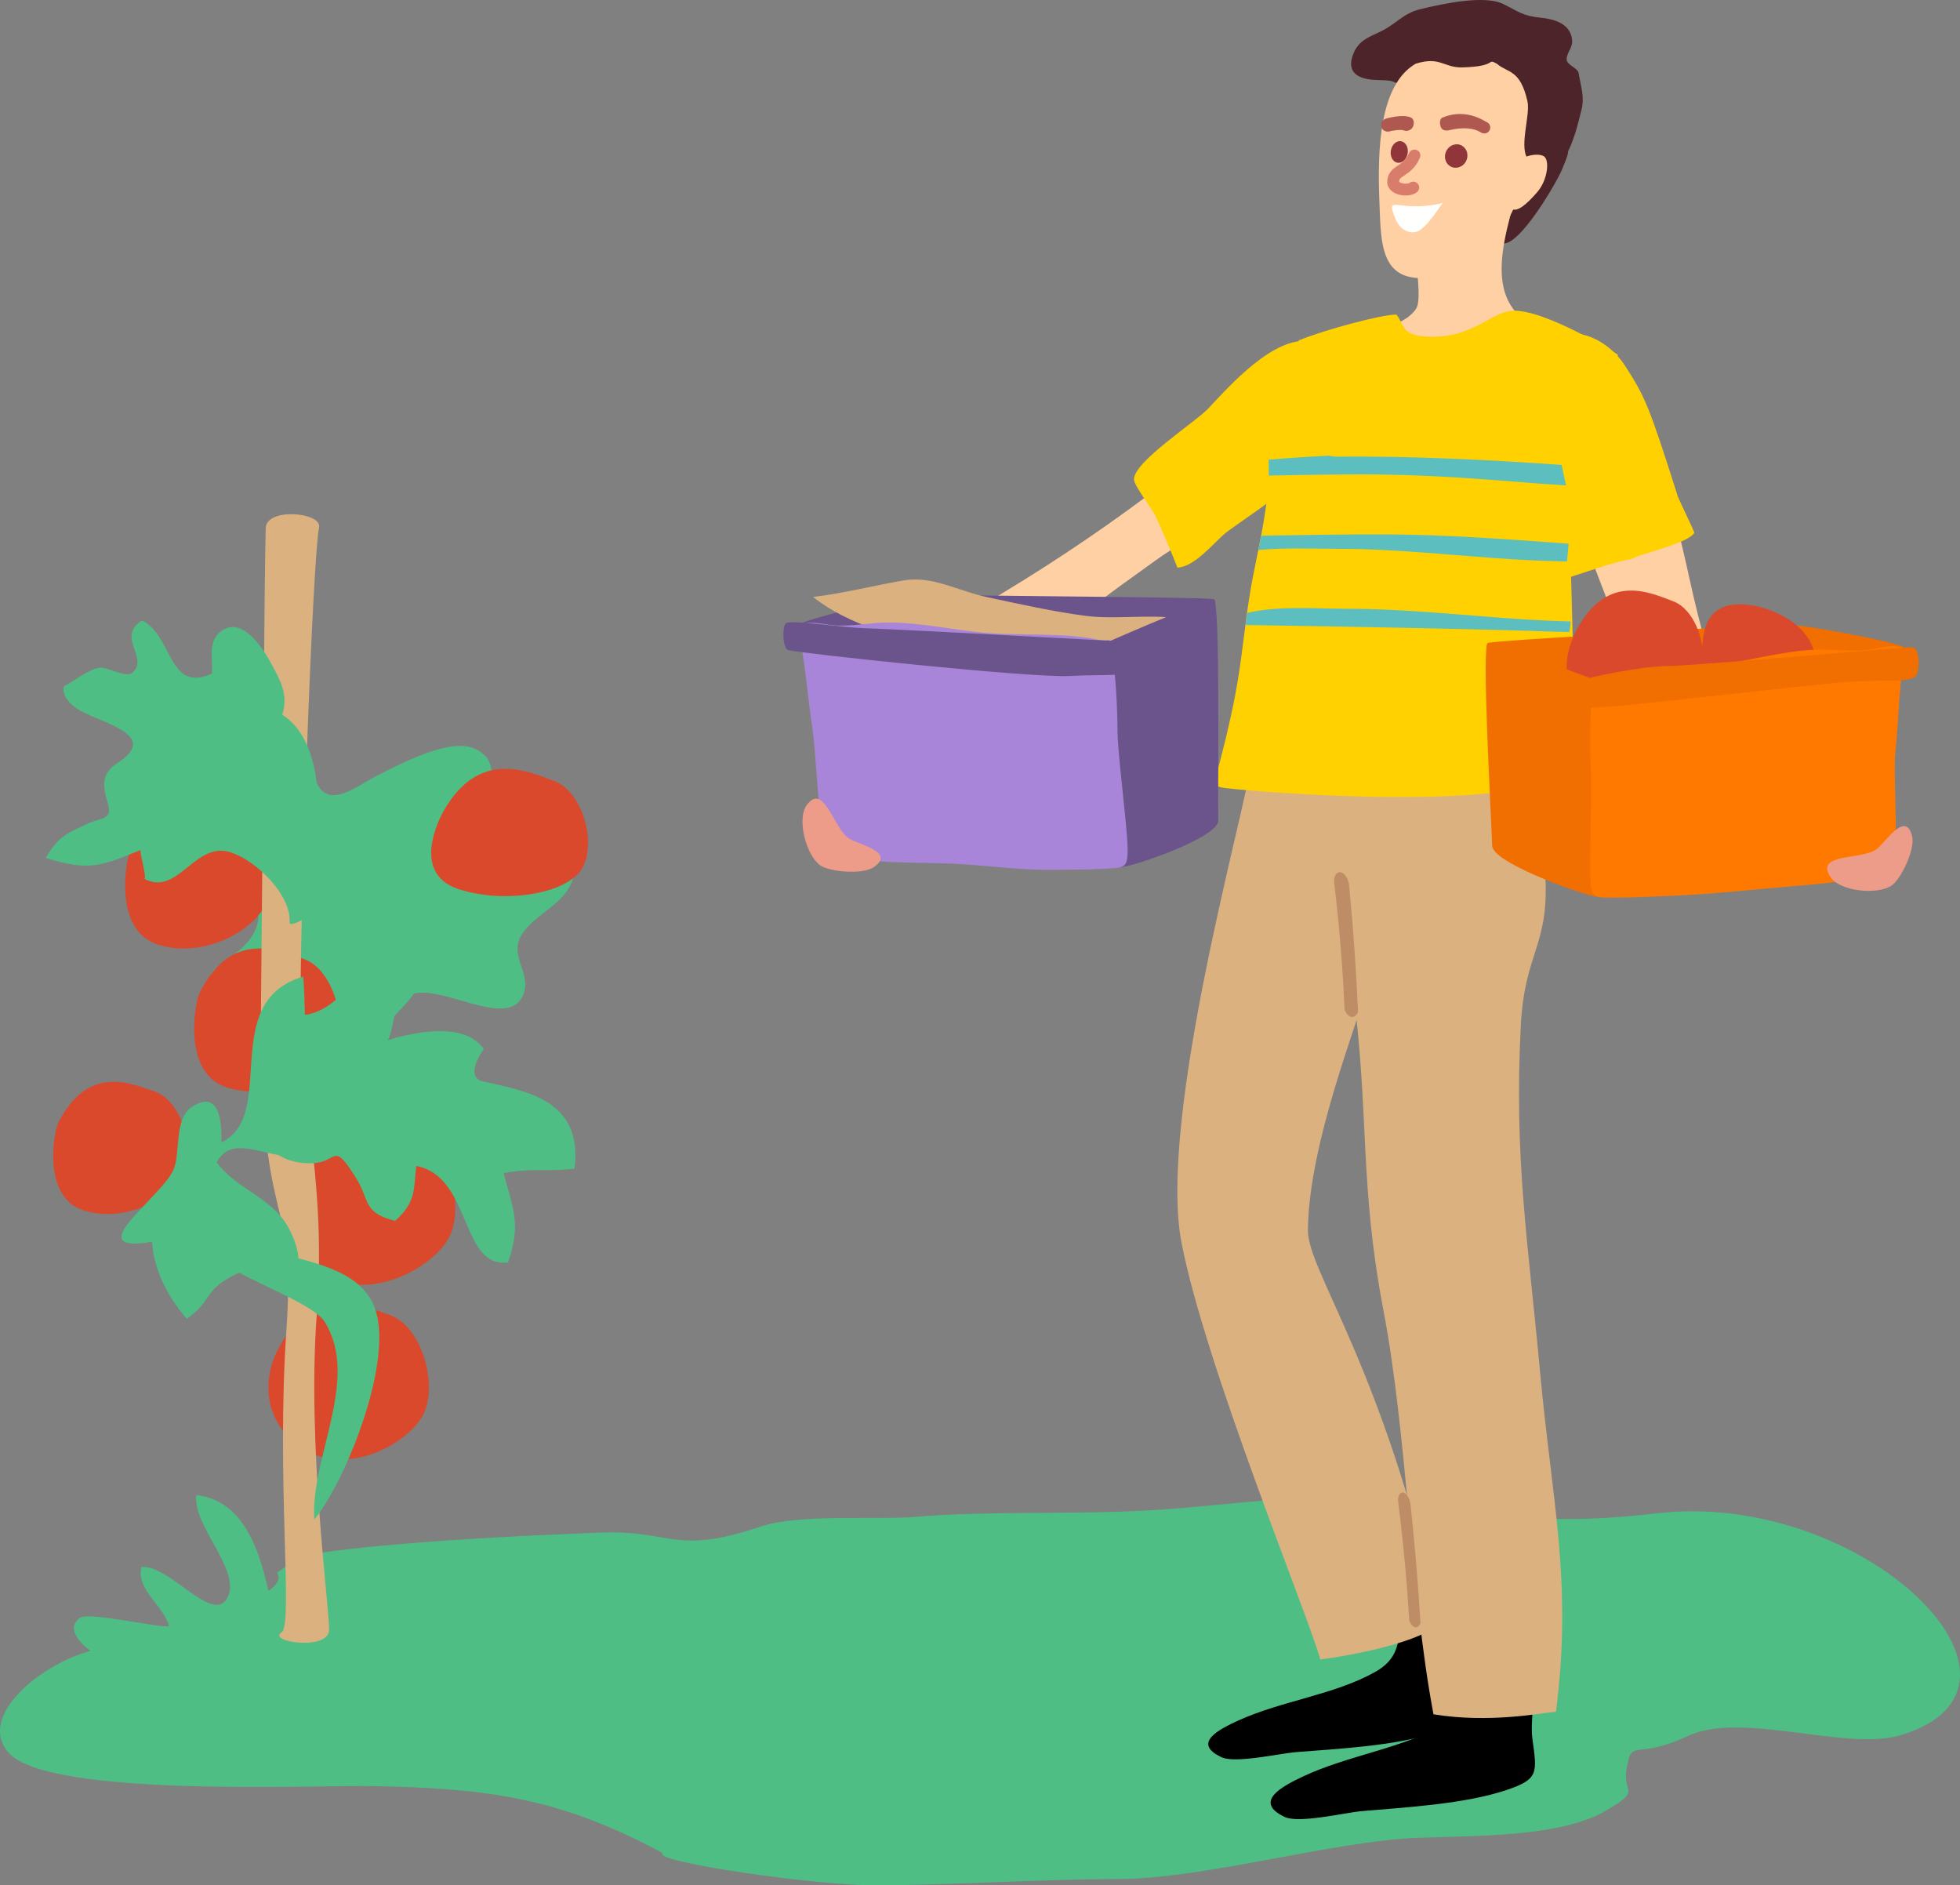 <?xml version="1.0" encoding="UTF-8"?>
<svg width="183px" height="176px" viewBox="0 0 183 176" version="1.1" xmlns="http://www.w3.org/2000/svg" xmlns:xlink="http://www.w3.org/1999/xlink">
    <rect x="0" y="0" width="183" height="176" fill="#808080" stroke="none"/>
    <title>Group</title>
    <g id="Homepage" stroke="none" stroke-width="1" fill="none" fill-rule="evenodd">
        <g id="Family_b2C" transform="translate(-1123, -450)">
            <g id="Group-6" transform="translate(741, 239)">
                <g id="de-ce-?-copy-5" transform="translate(322.274, 0)">
                    <g id="Group-7" transform="translate(19.726, 175)">
                        <g id="Group" transform="translate(40, 36)">
                            <g id="Group-2" transform="translate(0, 48)">
                                <path d="M21.379,41.452 C17.639,43.93 20.077,44.607 24.055,45.168 C28.509,45.797 28.109,46.986 28.343,50.352 C30.179,50.904 33.901,51.097 35.459,49.957 C37.291,48.62 36.088,46.061 38.148,44.948 C40.891,43.467 47.743,48.566 48.937,44.612 C49.534,42.641 47.312,41.053 48.91,38.957 C50.477,36.906 53.09,36.34 53.665,33.418 C54.76,27.862 46.432,27.113 41.938,27.575 C37.915,27.988 34.61,29.227 30.606,28.338 C27.337,27.611 19.938,26.848 18.811,31.085 C23.252,33.535 26.834,37.835 21.379,41.452" id="Fill-143" fill="#4EBE85"></path>
                                <path d="M154.66,93.28 C145.465,94.362 139.844,93.653 130.95,92.342 C122.258,91.059 115.627,92.531 107.078,93.011 C99.904,93.41 92.666,93.02 85.591,93.599 C81.694,93.917 74.631,93.303 71.071,94.496 C62.9,97.239 62.81,94.824 56.147,95.075 C41.596,95.623 33.079,96.417 28.774,97.14 C27.88,97.598 26.745,98.132 25.865,98.832 C26.363,99.514 25.523,100.34 24.378,100.946 C24.244,101.219 24.087,101.48 23.867,101.677 C22.048,103.275 19.444,103.93 17.182,104.375 C16.091,104.586 14.973,104.783 13.855,104.913 C12.925,105.254 11.655,105.568 9.558,105.883 C4.678,106.61 -2.461,112.045 0.844,115.667 C4.637,119.822 29.636,118.642 34.682,118.736 C45.808,118.943 52.39,119.894 61.894,125.002 C60.763,125.778 76.064,128.031 81.775,128 C89.47,127.964 96.855,127.439 104.546,127.412 C112.475,127.38 124.485,123.871 132.396,123.565 C137.702,123.359 145.622,123.534 149.901,121.052 C153.358,119.051 151.486,119.486 151.858,117.201 C152.366,114.109 152.532,116.429 157.605,114.055 C162.62,111.704 172.435,115.527 177.494,113.979 C192.553,109.37 173.988,91.005 154.66,93.28" id="Fill-144" fill="#4EBE85"></path>
                                <path d="M12.193,31.344 C11.749,32.228 10.528,38.83 14.744,40.181 C18.955,41.532 23.71,38.907 24.845,36.331 C25.981,33.75 24.531,29.105 21.954,28.203 C19.377,27.301 15.161,25.483 12.193,31.344" id="Fill-145" fill="#DA492B"></path>
                                <path d="M5.441,56.819 C5.028,57.636 3.897,63.749 7.803,64.996 C11.704,66.249 16.108,63.816 17.159,61.433 C18.214,59.045 16.867,54.75 14.483,53.911 C12.095,53.076 8.189,51.398 5.441,56.819" id="Fill-146" fill="#DA492B"></path>
                                <path d="M18.636,44.679 C18.192,45.563 16.97,52.17 21.182,53.52 C25.398,54.867 30.152,52.241 31.288,49.665 C32.424,47.085 30.969,42.439 28.397,41.537 C25.82,40.635 21.599,38.818 18.636,44.679" id="Fill-147" fill="#DA492B"></path>
                                <path d="M27.31,61.307 C26.794,62.362 25.169,66.76 29.043,70.18 C33.721,74.305 40.734,70.324 42.054,67.254 C43.379,64.18 41.686,58.646 38.683,57.569 C35.683,56.492 30.763,54.324 27.31,61.307" id="Fill-148" fill="#DA492B"></path>
                                <path d="M25.793,78.295 C25.308,79.277 23.786,83.397 27.418,86.597 C31.8,90.457 38.377,86.728 39.616,83.855 C40.86,80.978 39.271,75.799 36.456,74.789 C33.641,73.784 29.03,71.755 25.793,78.295" id="Fill-149" fill="#DA492B"></path>
                                <path d="M26.296,104.384 C27.4,103.706 25.784,90.053 26.74,76.199 C27.692,62.344 24.141,67.994 24.374,45.204 C24.612,22.414 24.666,7.271 24.809,1.315 C24.859,-0.664 30.058,-0.17 29.789,1.221 C29.164,4.48 27.961,38.351 28.064,46.945 C28.168,55.536 30.484,62.532 29.573,74.735 C28.657,86.934 30.776,102.184 30.727,104.168 C30.682,106.147 24.863,105.263 26.296,104.384" id="Fill-150" fill="#DBB180"></path>
                                <path d="M28.311,43.171 C28.419,44.333 28.428,45.572 28.469,46.739 C32.289,46.308 34.377,40.335 39.598,40.734 C40.501,45.446 34.821,47.107 34.161,50.994 C35.76,51.007 40.941,49.737 41.381,52.686 C41.861,55.935 35.823,54.544 34.148,55.015 C31.396,55.782 30.722,58.884 28.235,59.754 C25.582,60.688 21.815,57.51 20.234,60.508 C21.86,62.748 24.603,63.547 26.327,65.688 C27.562,67.222 29.461,71.872 25.38,71.432 C23.525,71.235 23.898,69.79 21.195,71.396 C19.143,72.613 19.633,73.564 17.442,75.121 C15.61,72.994 14.371,70.553 14.191,67.927 C7.179,69.09 15.175,63.717 16.221,61.141 C16.858,59.575 16.23,56.393 17.963,55.302 C20.54,53.682 20.71,56.815 20.679,58.646 C25.99,56.097 20.311,45.509 28.311,43.171" id="Fill-151" fill="#4EBE85"></path>
                                <path d="M29.672,26.888 C29.658,23.953 28.886,20.313 26.354,18.729 C26.951,16.826 26.161,15.511 25.326,13.949 C24.634,12.661 22.789,9.731 20.93,10.745 C19.247,11.665 19.925,13.545 19.786,14.887 C15.664,16.732 16.198,11.4 13.271,9.924 C10.793,11.427 13.949,13.415 12.369,14.789 C11.745,15.327 10.047,14.263 9.36,14.326 C8.4,14.416 6.963,15.543 6.07,16.009 C5.746,16.175 5.841,17.405 7.475,18.334 C9.554,19.51 14.982,20.646 10.99,23.213 C9.5,24.169 9.531,25.228 10.052,26.933 C10.568,28.621 9.423,28.298 8.22,28.872 C6.168,29.855 5.535,30.003 4.265,32.09 C8.359,33.365 9.468,32.835 13.118,31.358 C13.064,31.749 13.801,34.222 13.433,34.02 C16.638,35.775 18.174,30.425 21.595,31.587 C23.965,32.391 27.193,35.519 27.041,38.117 C26.991,38.912 30.794,36.277 30.992,36.066 C32.244,34.707 33.201,32.714 33.102,30.887 C28.222,30.788 29.69,31.291 29.672,26.888" id="Fill-152" fill="#4EBE85"></path>
                                <path d="M34.844,24.595 C39.652,22.095 43.217,20.681 45.089,22.382 C46.023,22.845 46.589,25.923 44.802,28.284 C45.502,28.751 49.925,28.356 51.653,32.296 C50.886,34.63 48.241,34.02 43.585,35.281 C44.829,36.973 43.504,37.094 43.258,39.76 C40.523,41.277 39.607,39.186 37.304,38.566 C33.21,37.462 35.63,39.374 33.986,41.062 C31.513,43.602 28.271,38.741 27.584,36.273 C26.399,31.978 25.034,18.577 29.088,22.912 C29.551,28.316 32.752,25.771 34.844,24.595" id="Fill-153" fill="#4EBE85"></path>
                                <path d="M44.892,52.901 C48.793,53.839 54.477,54.454 53.638,61.114 C50.54,61.415 49.947,61.011 47.024,61.514 C47.833,64.691 48.721,66.213 47.433,69.852 C42.966,70.436 44.061,61.846 38.867,60.845 C38.615,62.932 38.894,64.198 36.891,65.975 C33.856,65.212 34.534,64.058 33.277,62.03 C31.041,58.426 31.589,60.481 29.236,60.589 C25.694,60.751 23.674,58.273 24.863,56.007 C26.938,52.062 41.875,45.029 45.166,49.943 C44.78,50.437 43.599,52.389 44.892,52.901" id="Fill-154" fill="#4EBE85"></path>
                                <path d="M18.313,64.184 C13.518,69.148 28.487,72.456 30.327,75.422 C33.645,80.776 28.944,88.15 29.349,93.859 C32.375,90.112 36.842,78.878 34.97,74.035 C33.537,70.319 28.509,69.799 25.339,68.753 C23.014,67.99 19.588,63.475 17.357,65.45 C18.501,65.813 19.157,65.391 19.983,64.83 L18.313,64.184" id="Fill-155" fill="#4EBE85"></path>
                                <path d="M26.044,105.075 C24.872,100.344 24.325,92.302 18.34,91.57 C17.895,94.393 22.695,98.715 21.186,101.237 C19.777,103.594 15.767,98.006 13.199,98.289 C12.714,100.488 15.318,101.893 15.785,103.836 C14.317,103.899 8.243,102.422 7.43,103.055 C5.185,104.787 10.698,107.727 12.292,108.239 C14.564,108.97 27.705,107.117 25.142,104.397 C24.76,104.603 24.221,104.792 23.871,105.025 L26.044,105.075" id="Fill-156" fill="#4EBE85"></path>
                                <path d="M41.462,27.63 C40.969,28.477 38.407,33.501 42.731,34.972 C47.055,36.444 53.138,35.441 54.414,32.954 C55.687,30.47 54.347,25.869 51.709,24.895 C49.067,23.917 44.753,21.991 41.462,27.63" id="Fill-168" fill="#DA492B"></path>
                            </g>
                            <path d="M147.398,6.837 C147.314,6.31 146.23,6.08 146.273,5.503 C146.329,4.787 146.881,4.448 146.778,3.656 C146.588,2.222 145.161,1.791 143.921,1.663 C142.149,1.48 141.912,1.148 140.363,0.379 C138.613,-0.493 134.756,0.346 132.706,0.831 C131.264,1.172 130.775,1.807 129.535,2.595 C128.363,3.338 127.018,3.477 126.401,4.912 C125.747,6.431 126.416,7.212 127.88,7.413 C128.563,7.508 129.273,7.461 129.765,7.537 C130.335,7.625 130.743,8.1 131.528,7.868 C132.856,7.477 133.099,6.337 134.734,6.384 C136.027,6.421 137.189,6.668 138.594,6.536 C140.603,6.347 141.837,7.727 142.027,10.038 C142.167,11.731 141.955,13.53 141.768,15.068 C142.083,15.012 142.36,15.051 142.606,15.145 C142.027,15.676 141.522,16.654 141.276,17.122 C140.849,17.941 138.407,22.198 140.208,22.713 C141.825,23.175 145.426,16.853 145.815,15.881 C145.868,15.748 146.479,14.372 146.395,14.163 C147.114,12.688 147.469,10.981 147.635,10.351 C147.977,9.041 147.616,8.196 147.398,6.837" id="Fill-62" fill="#4C2429"></path>
                            <path d="M120.977,33.693 C118.584,33.6 115.996,37.998 114.622,39.623 C112.422,42.226 109.88,44.228 107.133,46.279 C102.154,49.995 96.877,53.476 91.565,56.58 C90.416,57.251 85.157,59.724 85.257,61.279 C85.391,63.398 93.419,64.248 95.161,63.081 C97.413,61.571 99.182,59.101 101.248,57.31 C103.316,55.517 105.712,53.914 107.955,52.273 C110.927,50.1 117.503,46.998 119.497,43.949 C120.718,42.083 118.799,40.381 119.503,38.292 C120.086,36.564 121.22,35.557 120.977,33.693" id="Fill-63" fill="#FFD0A4"></path>
                            <path d="M109.933,52.991 C111.475,52.918 113.123,50.911 114.276,49.882 C114.993,49.242 119.687,46.196 120.133,45.45 C120.479,44.876 121.298,42.159 121.457,41.428 C121.924,39.295 123.257,40.124 123.89,37.981 C125.064,34.023 122.768,39.153 122.304,31.874 C118.961,31.313 114.746,36.072 112.834,38.114 C111.609,39.423 105.796,43.13 105.877,44.776 C105.905,45.364 107.587,47.518 107.918,48.236 C108.634,49.801 109.304,51.389 109.933,52.991" id="Fill-64" fill="#FFD100"></path>
                            <path d="M136.142,157.332 C136.572,160.309 136.803,160.866 133.868,161.803 C130.123,162.997 124.955,163.252 120.986,163.57 C119.491,163.69 115.354,164.638 114.08,164.055 C111.217,162.742 113.855,161.418 115.637,160.609 C119.706,158.763 124.625,158.207 128.388,156.087 C131.043,154.592 130.5,152.663 130.993,149.69 C131.167,148.641 135.13,149.734 135.634,150.345 C136.775,151.731 135.893,155.621 136.142,157.332" id="Fill-65" fill="#000000"></path>
                            <path d="M133.376,70.549 C133.379,70.448 133.385,70.352 133.388,70.259 L116.912,69.68 C116.855,70.065 116.796,71.032 116.762,71.444 C116.444,75.026 108.055,104.251 110.313,115.999 C112.544,127.602 122.401,151.455 123.264,154.918 C127.728,154.338 133.849,152.846 134.401,151.3 C129.192,127.577 122.07,118.671 122.117,114.822 C122.27,102.094 132.768,82.942 133.376,70.549" id="Fill-66" fill="#DBB180"></path>
                            <path d="M143.064,162.236 C143.497,165.474 143.734,166.079 140.656,167.108 C136.734,168.42 131.329,168.714 127.176,169.073 C125.613,169.208 121.282,170.253 119.952,169.622 C116.964,168.203 119.734,166.754 121.603,165.868 C125.868,163.846 131.014,163.226 134.962,160.907 C137.747,159.272 137.192,157.174 137.728,153.937 C137.915,152.795 142.052,153.972 142.575,154.635 C143.759,156.14 142.815,160.375 143.064,162.236" id="Fill-67" fill="#000000"></path>
                            <path d="M125.018,58.892 C125.475,63.458 123.298,72.952 123.357,78.345 C123.426,84.535 125.594,86.743 126.357,92.637 C127.846,104.118 126.921,110.552 129.164,122.303 C131.379,133.909 131.7,148.733 133.84,160.037 C139.043,160.888 143.831,159.931 145.276,159.794 C146.834,147.689 144.909,140.218 143.797,128.132 C142.663,115.812 141.363,108.228 141.987,95.835 C142.351,88.608 144.784,88.373 144.245,81.123 C143.906,76.57 142.223,63.764 137.096,62.285 C133.314,61.193 131.03,56.847 127.052,57.508 L125.018,58.892" id="Fill-68" fill="#DBB180"></path>
                            <path d="M157.803,54.292 C156.635,48.946 155.217,42.972 152.264,38.001 C149.42,39.381 147.451,42.556 145.934,46.052 C146.454,47.227 147.08,48.655 147.831,50.384 C149.152,53.425 152.102,61.543 154.678,67.898 L161.373,67.476 C159.937,62.799 158.666,58.231 157.803,54.292" id="Fill-69" fill="#FFD0A4"></path>
                            <path d="M145.653,49.807 C145.968,50.698 146.061,52.32 146.544,53.892 C148.127,53.39 150.759,52.437 152.342,52.176 C153.451,51.579 157.476,50.789 158.192,49.755 C158.252,49.671 156.541,46.259 156.604,46.182 C153.968,37.911 153.616,37.073 151.734,34.156 C149.756,31.086 145.192,29.415 143.326,33.793 C140.93,39.404 141.603,37.996 142.638,43.028 C143.488,47.175 143.656,44.127 145.653,49.807" id="Fill-70" fill="#FFD100"></path>
                            <path d="M131.793,18.109 C133.208,17.513 140.653,16.864 142.033,16.431 C140.759,21.415 137.924,28.179 143.691,30.651 C141.164,35.252 137.429,40.833 131.703,40.97 C127.342,41.074 123.052,36.902 126.217,32.547 C127.525,30.748 130.983,30.682 132.22,28.819 C133.002,27.644 131.519,21.18 131.793,18.109" id="Fill-71" fill="#FFD0A4"></path>
                            <path d="M141.186,29.011 C139.173,29.139 137.538,31.569 133.404,31.426 C130.728,31.333 131.17,30.307 130.376,29.37 C129.12,29.332 123.731,30.763 121.279,31.772 C120.173,33.487 119.535,35.434 118.765,37.325 C118.466,38.059 118.176,38.796 117.899,39.536 C119.345,44.325 117.659,50.022 116.821,54.717 C116.217,58.103 115.98,61.538 115.323,64.92 C114.812,67.558 114.176,70.163 113.454,72.747 C113.444,72.932 113.441,73.117 113.432,73.302 C113.718,73.432 114.039,73.526 114.41,73.57 C118.41,74.044 140.111,75.67 145.133,72.503 C148.307,70.501 145.999,51.388 146.821,47.419 C147.653,43.409 150.273,37.213 151.058,33.108 C151.058,33.108 144.211,28.819 141.186,29.011" id="Fill-72" fill="#FFD100"></path>
                            <path d="M145.815,43.402 C138.84,42.918 131.859,42.563 124.862,42.631 C124.581,42.633 124.326,42.598 124.086,42.538 C122.204,42.63 120.323,42.752 118.444,42.913 C118.466,43.403 118.466,43.898 118.454,44.395 C122.127,44.335 125.803,44.244 129.479,44.307 C134.239,44.388 138.987,44.763 143.728,45.149 C144.195,45.187 145.672,45.274 146.22,45.317 C146.064,44.684 145.934,44.045 145.815,43.402" id="Fill-73" fill="#5CBEBF"></path>
                            <path d="M129.927,49.892 C125.874,49.861 121.824,49.952 117.771,50.005 C117.678,50.456 117.581,50.902 117.485,51.345 C119.986,51.105 122.609,51.235 124.98,51.236 C130.36,51.237 135.75,51.864 141.114,52.205 C142.846,52.315 144.575,52.381 146.304,52.419 C146.36,51.835 146.413,51.277 146.463,50.76 C146.133,50.736 145.806,50.71 145.476,50.686 C140.301,50.31 135.12,49.931 129.927,49.892" id="Fill-74" fill="#5CBEBF"></path>
                            <path d="M125.756,56.831 C122.796,56.83 119.404,56.531 116.45,57.211 C116.391,57.59 116.338,57.968 116.282,58.347 C126.366,58.502 136.451,58.682 146.529,59.008 C146.569,58.679 146.616,58.347 146.653,58.02 C145.304,57.982 143.955,57.924 142.603,57.841 C137.008,57.495 131.37,56.832 125.756,56.831" id="Fill-75" fill="#5CBEBF"></path>
                            <path d="M136.516,6.291 C134.796,6.333 134.472,5.232 132.18,5.946 C128.796,7.913 128.597,13.89 128.79,18.809 C128.965,23.207 128.781,27.511 135.778,25.407 C138.987,24.442 141.821,19.585 142.946,15.09 C142.887,15.062 142.828,15.028 142.781,14.982 C141.697,13.973 142.921,10.817 142.613,9.45 C141.93,6.44 140.803,6.852 139.753,5.946 C138.75,5.405 139.915,6.21 136.516,6.291" id="Fill-76" fill="#FFD0A4"></path>
                            <path d="M138.544,12.456 C138.472,12.451 138.404,12.433 138.335,12.401 C138.279,12.372 138.208,12.332 138.124,12.284 C137.641,12.006 136.691,11.821 135.279,12.159 C134.983,12.23 134.669,12.17 134.541,11.893 C134.413,11.617 134.382,11.107 134.666,10.986 C136.569,10.178 138.124,11.004 138.687,11.33 C138.747,11.363 138.796,11.391 138.834,11.411 C139.111,11.545 139.22,11.876 139.083,12.149 C138.98,12.356 138.762,12.471 138.544,12.456" id="Fill-77" fill="#AE5850"></path>
                            <path d="M131.335,12.219 C131.239,12.224 131.142,12.21 131.052,12.173 C130.737,12.049 129.831,12.24 129.831,12.241 C129.494,12.373 129.111,12.222 128.986,11.9 C128.859,11.581 129.033,11.214 129.373,11.083 C129.457,11.052 130.899,10.636 131.7,10.955 C132.03,11.086 132.071,11.512 131.921,11.832 C131.812,12.063 131.578,12.206 131.335,12.219" id="Fill-78" fill="#AE5850"></path>
                            <path d="M134.977,14.231 C134.772,14.807 135.049,15.424 135.591,15.609 C136.136,15.794 136.743,15.476 136.946,14.9 C137.148,14.324 136.871,13.707 136.329,13.522 C135.784,13.338 135.18,13.655 134.977,14.231" id="Fill-79" fill="#90363A"></path>
                            <path d="M129.893,13.907 C129.74,14.444 129.949,15.005 130.363,15.16 C130.778,15.315 131.239,15.005 131.395,14.468 C131.55,13.931 131.342,13.37 130.927,13.215 C130.513,13.06 130.049,13.37 129.893,13.907" id="Fill-80" fill="#90363A"></path>
                            <path d="M131.338,18.248 C130.983,18.262 130.628,18.196 130.351,18.08 C129.868,17.878 129.569,17.51 129.522,17.07 C129.504,16.139 130.058,15.765 130.504,15.464 C130.884,15.209 131.273,14.945 131.55,14.302 C131.672,14.022 131.999,13.889 132.279,14.006 C132.563,14.123 132.694,14.447 132.575,14.727 C132.167,15.671 131.566,16.077 131.127,16.374 C130.703,16.658 130.628,16.73 130.634,16.994 C130.631,16.967 130.678,17.017 130.79,17.064 C131.102,17.195 131.513,17.15 131.609,17.075 C131.852,16.888 132.201,16.929 132.388,17.169 C132.578,17.409 132.532,17.755 132.289,17.943 C132.03,18.142 131.687,18.234 131.338,18.248" id="Fill-81" fill="#D87C6B"></path>
                            <path d="M143.525,17.939 C142.582,19.023 141.678,19.849 141.114,19.493 C140.554,19.137 140.326,16.925 141.092,15.711 C141.859,14.496 143.582,14.231 144.145,14.588 C144.709,14.944 144.501,16.82 143.525,17.939" id="Fill-82" fill="#FFD0A4"></path>
                            <path d="M134.728,18.945 C134.613,18.948 133.591,20.765 132.6,21.471 C131.952,21.933 130.803,21.679 130.301,20.454 C129.267,17.922 130.557,19.973 134.728,18.945" id="Fill-83" fill="#FFFFFE"></path>
                            <path d="M132.332,151.882 C132.463,151.83 132.557,151.682 132.625,151.496 C132.429,148.208 132.136,144.558 131.706,140.513 C131.647,139.935 131.351,139.409 131.03,139.334 C130.709,139.259 130.472,139.664 130.547,140.241 C131.052,144.239 131.376,147.927 131.581,151.304 C131.768,151.719 132.008,152.013 132.332,151.882" id="Fill-84" fill="#BF8D65"></path>
                            <path d="M126.432,94.894 C126.591,94.834 126.709,94.672 126.796,94.47 C126.644,90.937 126.382,87.018 125.968,82.676 C125.908,82.057 125.563,81.498 125.18,81.427 C124.793,81.355 124.497,81.797 124.572,82.416 C125.08,86.704 125.379,90.664 125.541,94.292 C125.756,94.733 126.036,95.043 126.432,94.894" id="Fill-85" fill="#BF8D65"></path>
                            <path d="M140.432,67.247 C140.432,67.247 138.282,60.291 138.937,60.024 C139.591,59.758 163.928,58.471 165.351,58.211 C166.778,57.952 178.566,60.141 177.9,60.588 C177.23,61.034 170.834,67.645 170.834,67.645 C170.834,67.645 140.934,69.155 140.432,67.247" id="Fill-86" fill="#F16E00"></path>
                            <path d="M147.324,58.574 C146.896,59.33 144.67,63.812 148.427,65.124 C152.184,66.436 157.469,65.542 158.578,63.323 C159.683,61.108 158.52,57.004 156.227,56.134 C153.932,55.262 150.184,53.544 147.324,58.574" id="Fill-168" fill="#DA492B"></path>
                            <path d="M158.983,60.695 C158.555,61.45 156.328,65.931 160.086,67.244 C163.844,68.556 169.13,67.661 170.239,65.443 C171.345,63.228 170.181,59.125 167.888,58.256 C165.592,57.384 161.843,55.666 158.983,60.695" id="Fill-168-Copy" fill="#DA492B" transform="translate(164.3, 62.554) rotate(83) translate(-164.3, -62.554) "></path>
                            <path d="M159.009,69.585 C159.009,69.585 160.376,70.464 160.348,71.089 C160.317,71.714 159.42,72.708 158.921,73.156 C158.42,73.605 158.08,73.42 157.557,72.935 C156.862,72.288 156.868,72.426 156.921,72.215 C156.974,72.004 158.616,69.68 159.009,69.585" id="Fill-88" fill="#33488C"></path>
                            <path d="M149.392,63.651 C149.392,63.651 141.301,60.552 138.937,60.024 C138.304,59.883 139.22,75.985 139.323,78.978 C139.379,80.659 148.921,83.958 149.177,83.688 C149.432,83.418 149.769,63.927 149.392,63.651" id="Fill-91" fill="#F16E00"></path>
                            <path d="M148.476,81.778 C148.529,83.97 148.831,83.778 150.825,83.793 C152.41,83.804 153.971,83.71 155.526,83.652 C158.681,83.536 161.75,83.249 164.893,82.948 C167.825,82.666 171.062,82.514 173.925,81.909 C175.741,81.526 176.719,81.42 176.953,79.356 C177.143,77.69 176.788,71.966 176.956,70.327 C177.283,67.143 177.311,63.697 177.9,60.588 C176.756,59.965 175.401,60.575 174.202,60.69 C172.638,60.84 171.034,60.575 169.467,60.65 C166.398,60.796 163.519,61.634 160.498,62.064 C157.317,62.516 152.965,62.416 149.912,63.248 C148.541,63.621 148.987,62.743 148.741,64.19 C148.401,66.188 148.441,69.873 148.532,71.908 C148.625,73.962 148.426,79.725 148.476,81.778" id="Fill-96" fill="#FF7900"></path>
                            <path d="M147.697,63.544 C147.279,63.823 147.036,65.722 147.874,66.053 C148.712,66.385 169.292,63.821 172.968,63.627 C176.644,63.434 178.654,63.761 178.984,62.923 C179.205,62.364 179.308,60.411 178.473,60.414 C177.635,60.418 158.065,62.165 155.722,62.174 C153.379,62.183 148.198,63.207 147.697,63.544" id="Fill-98" fill="#F16E00"></path>
                            <path d="M112.195,63.23 C112.195,63.23 113.986,56.174 113.323,55.941 C112.656,55.708 88.285,55.657 86.849,55.47 C85.413,55.282 73.749,58.066 74.438,58.479 C75.129,58.891 81.852,65.169 81.852,65.169 C81.852,65.169 111.79,65.161 112.195,63.23" id="Fill-99" fill="#6B548B"></path>
                            <path d="M75.914,55.728 C78.73,55.397 81.556,54.668 84.329,54.19 C87.064,53.718 89.36,55.151 92.226,55.76 C95.242,56.4 98.385,57.113 101.413,57.499 C104.594,57.904 108.453,57.124 111.422,58.029 C110.911,59.843 108.086,59.998 106.369,60.461 C104.366,61.001 101.911,62.235 99.89,62.253 C95.868,62.29 92.005,60.952 88.067,60.3 C83.942,59.617 79.201,58.347 75.914,55.728" id="Fill-100" fill="#DBB180"></path>
                            <path d="M103.064,60.093 C103.064,60.093 110.989,56.588 113.323,55.941 C113.946,55.767 113.693,73.604 113.743,76.598 C113.771,78.28 104.939,81.173 104.672,80.917 C104.4,80.661 102.703,60.387 103.064,60.093" id="Fill-104" fill="#6B548B"></path>
                            <path d="M105.276,78.974 C105.335,81.165 105.02,80.989 103.03,81.105 C101.447,81.198 99.883,81.182 98.329,81.204 C95.17,81.248 92.098,80.772 88.946,80.63 C86.002,80.497 82.78,80.618 79.889,80.159 C78.058,79.868 77.073,79.812 76.734,77.762 C76.463,76.108 76.123,69.786 75.874,68.158 C75.385,64.994 75.185,61.554 74.438,58.479 C75.547,57.799 76.933,58.34 78.135,58.394 C79.706,58.464 81.294,58.118 82.864,58.114 C85.936,58.104 88.852,58.794 91.893,59.071 C95.092,59.361 99.432,59.041 102.525,59.716 C103.915,60.02 103.422,59.165 103.743,60.598 C104.182,62.576 104.329,66.258 104.341,68.295 C104.351,70.352 105.22,76.922 105.276,78.974" id="Fill-105" fill="#A885D8"></path>
                            <path d="M73.403,58.175 C72.986,58.455 73.079,60.519 73.581,60.684 C74.438,60.966 96.192,63.301 99.865,63.107 C103.541,62.914 105.55,63.241 105.88,62.403 C106.101,61.844 106.207,59.891 105.369,59.894 C104.534,59.898 85.285,58.799 80.768,58.649 C78.428,58.571 73.905,57.838 73.403,58.175" id="Fill-107" fill="#6B548B"></path>
                            <path d="M176.635,82.652 C177.504,82.032 178.806,79.323 178.538,78.115 C177.978,75.585 176.055,78.615 175.245,79.249 C173.89,80.312 169.426,79.589 170.893,81.857 C171.797,83.25 175.364,83.563 176.635,82.652" id="Fill-108" fill="#ED9C89"></path>
                            <path d="M76.612,80.803 C77.5,81.395 80.494,81.659 81.531,80.981 C83.696,79.562 80.185,78.835 79.307,78.302 C77.833,77.408 76.933,72.976 75.329,75.151 C74.344,76.487 75.313,79.934 76.612,80.803" id="Fill-109" fill="#ED9C89"></path>
                        </g>
                    </g>
                </g>
            </g>
        </g>
    </g>
</svg>